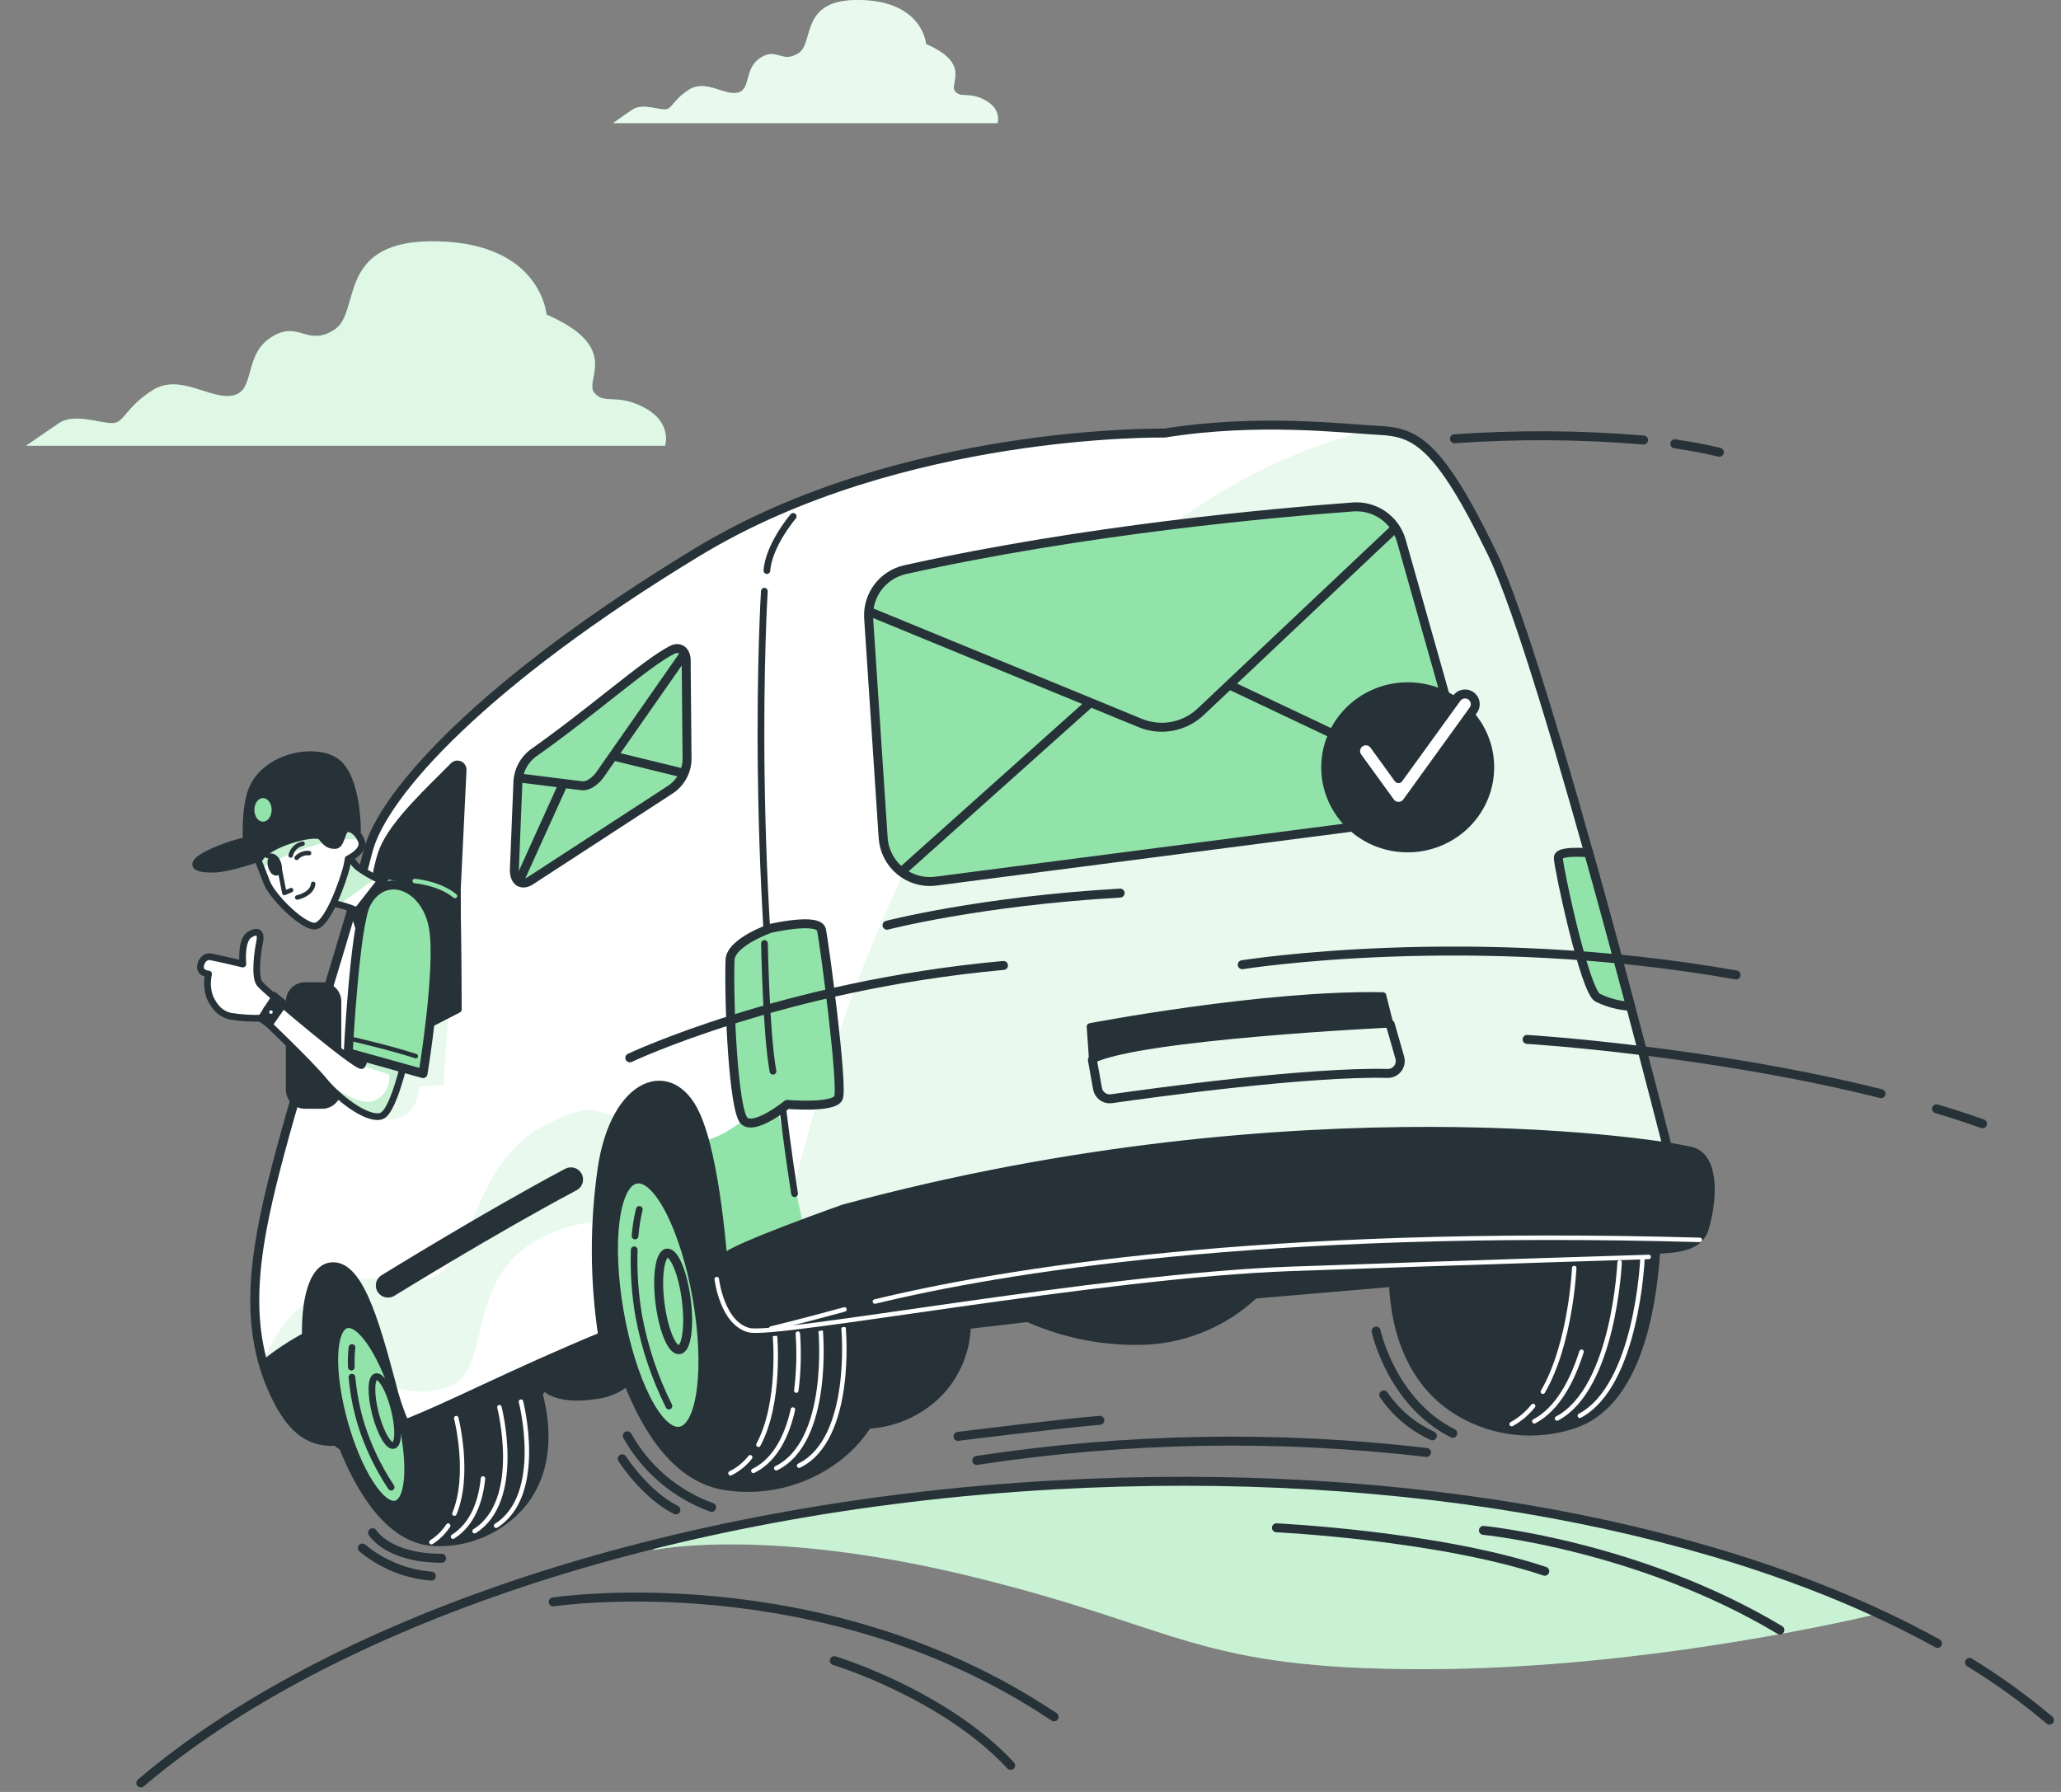 <svg width="230" height="200" viewBox="0 0 230 200" fill="none" xmlns="http://www.w3.org/2000/svg">
<rect x="0" y="0" width="230" height="200" fill="#808080" stroke="none"/>
<path d="M177.433 119.334V119.3C172.779 117.754 165.638 118.279 164.577 118.912C163.449 119.667 162.48 120.636 161.725 121.764C159.218 125.321 157.421 129.328 156.432 133.565L105.81 138.271C103.945 134.244 101.133 130.633 98.31 128.454C97.503 127.779 96.573 127.266 95.572 126.943C95.131 126.89 94.685 126.906 94.249 126.989C92.412 121.667 89.811 116.533 86.56 116.208C79.715 115.524 67.771 117.817 64.514 124.456C61.257 131.095 60.236 147.671 60.236 147.671L57.955 149.952C56.291 146.71 53.976 143.846 51.156 141.539C50.352 140.86 49.421 140.346 48.418 140.028C47.848 139.868 45.566 140.221 43.176 141.003C43.079 140.912 42.988 140.82 42.885 140.735C40.604 138.824 35.927 137.78 33.314 142.651C30.702 147.522 33.839 156.746 35.402 158.833C36.161 159.9 37.113 160.815 38.208 161.531C40.051 166.094 43.342 171.912 48.407 172.18C50.142 172.273 51.876 171.993 53.493 171.357C55.11 170.721 56.571 169.745 57.778 168.495C61.063 165.073 61.417 160.265 60.179 155.559L60.71 154.783C60.71 154.783 61.891 156.466 66.414 155.787C67.725 155.652 68.968 155.137 69.99 154.304C72.112 159.717 75.54 165.142 80.987 165.952C83.325 166.309 85.712 166.159 87.987 165.511C90.261 164.864 92.37 163.734 94.169 162.198C95.214 161.295 96.126 160.249 96.878 159.09C99.928 158.921 102.801 157.605 104.92 155.405C106.816 153.383 107.901 150.733 107.966 147.962L114.702 147.174C118.931 149.061 123.545 149.924 128.169 149.696C132.598 149.411 136.79 147.596 140.028 144.562L155.377 143.25C155.633 149.199 157.772 154.658 162.792 157.664C164.713 158.811 166.861 159.528 169.086 159.765C171.311 160.002 173.562 159.754 175.682 159.038C182.761 156.666 184.438 146.148 184.894 139.754C185.601 129.487 182.327 120.788 177.433 119.334Z" fill="#263238" stroke="#263238" stroke-width="0.75" stroke-linecap="round" stroke-linejoin="round"/>
<path d="M83.719 162.649C83.131 163.401 82.38 164.012 81.523 164.434" stroke="white" stroke-width="0.5" stroke-linecap="round" stroke-linejoin="round"/>
<path d="M86.486 149.131C86.486 149.131 87.164 156.546 84.638 161.252" stroke="white" stroke-width="0.5" stroke-linecap="round" stroke-linejoin="round"/>
<path d="M88.488 157.322C87.843 160.174 86.56 162.94 84.073 164.166" stroke="white" stroke-width="0.5" stroke-linecap="round" stroke-linejoin="round"/>
<path d="M91.585 148.566C91.585 148.566 92.725 160.892 86.628 163.87" stroke="white" stroke-width="0.5" stroke-linecap="round" stroke-linejoin="round"/>
<path d="M94.14 148.281C94.14 148.281 95.281 160.613 89.178 163.585" stroke="white" stroke-width="0.5" stroke-linecap="round" stroke-linejoin="round"/>
<path d="M171.091 156.922C170.435 157.75 169.621 158.439 168.695 158.947" stroke="white" stroke-width="0.5" stroke-linecap="round" stroke-linejoin="round"/>
<path d="M175.677 141.528C175.677 141.528 175.311 149.964 172.18 155.331" stroke="white" stroke-width="0.5" stroke-linecap="round" stroke-linejoin="round"/>
<path d="M176.492 150.871C175.465 154.116 173.823 157.265 171.228 158.634" stroke="white" stroke-width="0.5" stroke-linecap="round" stroke-linejoin="round"/>
<path d="M180.742 140.9C180.742 140.9 180.131 154.955 173.76 158.32" stroke="white" stroke-width="0.5" stroke-linecap="round" stroke-linejoin="round"/>
<path d="M183.285 140.592C183.285 140.592 182.675 154.641 176.304 158.012" stroke="white" stroke-width="0.5" stroke-linecap="round" stroke-linejoin="round"/>
<path d="M50.015 170.275C49.53 171.019 48.89 171.649 48.139 172.123" stroke="white" stroke-width="0.5" stroke-linecap="round" stroke-linejoin="round"/>
<path d="M50.916 158.28C50.916 158.28 52.525 164.554 50.711 168.94" stroke="white" stroke-width="0.5" stroke-linecap="round" stroke-linejoin="round"/>
<path d="M53.9 165.016C53.643 167.554 52.759 170.11 50.551 171.513" stroke="white" stroke-width="0.5" stroke-linecap="round" stroke-linejoin="round"/>
<path d="M55.73 157.059C55.73 157.059 58.411 167.469 52.958 170.897" stroke="white" stroke-width="0.5" stroke-linecap="round" stroke-linejoin="round"/>
<path d="M58.137 156.443C58.137 156.443 60.824 166.853 55.365 170.287" stroke="white" stroke-width="0.5" stroke-linecap="round" stroke-linejoin="round"/>
<path d="M77.799 144.905C79.156 152.667 78.306 159.307 75.911 159.735C73.515 160.162 70.463 154.196 69.106 146.433C67.748 138.67 68.598 132.031 71 131.603C73.401 131.175 76.441 137.136 77.799 144.905Z" fill="#92E3A9" stroke="#263238" stroke-linecap="round" stroke-linejoin="round"/>
<path d="M76.589 145.07C76.966 148.047 76.618 150.54 75.802 150.642C74.987 150.745 74.028 148.418 73.652 145.441C73.275 142.463 73.652 139.965 74.439 139.862C75.226 139.759 76.213 142.092 76.589 145.07Z" fill="#92E3A9" stroke="#263238" stroke-linecap="round" stroke-linejoin="round"/>
<path d="M70.868 137.951C70.949 136.952 71.108 135.96 71.342 134.985" stroke="#263238" stroke-width="0.75" stroke-linecap="round" stroke-linejoin="round"/>
<path d="M74.65 156.934C73.072 153.773 71.943 150.408 71.296 146.935C70.867 144.478 70.693 141.984 70.777 139.491" stroke="#263238" stroke-width="0.75" stroke-linecap="round" stroke-linejoin="round"/>
<path d="M44.23 167.975C45.955 167.498 46.098 162.585 44.551 157.002C43.004 151.419 40.352 147.281 38.628 147.759C36.903 148.237 36.76 153.15 38.307 158.732C39.854 164.315 42.506 168.453 44.23 167.975Z" fill="#92E3A9" stroke="#263238" stroke-linecap="round" stroke-linejoin="round"/>
<path d="M43.986 157.224C44.528 159.346 44.499 161.183 43.918 161.331C43.336 161.48 42.435 159.877 41.893 157.761C41.351 155.645 41.38 153.796 41.961 153.654C42.543 153.511 43.444 155.103 43.986 157.224Z" stroke="#263238" stroke-width="0.75" stroke-linecap="round" stroke-linejoin="round"/>
<path d="M39.206 152.587C39.175 151.856 39.199 151.124 39.281 150.397" stroke="#263238" stroke-width="0.75" stroke-linecap="round" stroke-linejoin="round"/>
<path d="M43.65 165.986C42.223 163.84 41.104 161.505 40.324 159.05C39.791 157.311 39.44 155.522 39.275 153.711" stroke="#263238" stroke-width="0.75" stroke-linecap="round" stroke-linejoin="round"/>
<path d="M166.499 61.725C160.487 49.319 157.892 48.241 153.894 48.036C149.895 47.831 140.455 46.656 129.937 48.338C129.937 48.338 100.597 47.825 77.895 61.577C54.196 75.933 42.663 88.545 41.049 95.081C39.434 101.618 33.925 118.65 31.312 128.415C28.7 138.18 26.92 146.781 30.251 154.686C32.265 159.466 34.41 160.904 37.164 160.881C36.743 160.124 36.371 159.341 36.052 158.537C33.314 151.755 33.645 142.052 36.771 141.425C39.897 140.798 41.762 147.294 43.65 154.378C44.024 155.94 44.532 157.466 45.167 158.941C49.838 157.179 57.322 153.238 67.269 149.142C66.325 142.92 66.304 136.593 67.207 130.365C68.678 120.629 74.901 118.478 77.61 124.405C79.852 129.287 80.685 140.216 80.907 143.9C84.9 142.526 88.242 141.619 90.301 141.493C90.301 141.493 124.342 133.805 149.433 133.189C174.524 132.573 187.078 131.974 187.078 131.974C187.078 131.974 172.511 74.108 166.499 61.725Z" fill="white"/>
<path d="M86.28 121.581C86.28 121.581 82.829 126.304 78.631 127.313C80.114 132.755 80.725 140.809 80.913 143.855C84.478 142.628 87.507 141.767 89.583 141.516C89.885 139.736 90.068 138.601 90.068 138.601L86.28 121.581Z" fill="#92E3A9"/>
<path opacity="0.2" d="M43.798 154.892C45.384 155.051 46.439 155.736 49.662 154.932C55.365 153.511 51.264 142.503 60.727 138.008C62.564 137.082 64.563 136.52 66.613 136.354C66.698 134.34 66.889 132.331 67.184 130.337C67.435 128.377 68.013 126.474 68.895 124.707C66.311 123.914 65.843 123.155 61.44 125.249C51.972 129.743 53.392 141.339 47.717 142.76C43.188 143.9 42.937 142.081 39.497 142.925C41.106 145.207 42.349 149.65 43.604 154.333C43.701 154.544 43.747 154.698 43.798 154.892Z" fill="#92E3A9"/>
<g style="mix-blend-mode:multiply">
<g style="mix-blend-mode:multiply" opacity="0.2">
<path d="M34.484 145.144C31.831 146.969 30.251 149.707 29.35 152.017C29.595 152.928 29.896 153.823 30.251 154.697C32.265 159.477 34.41 160.915 37.164 160.892C36.743 160.136 36.371 159.352 36.052 158.548C34.312 154.23 33.845 148.737 34.484 145.144Z" fill="#92E3A9"/>
</g>
</g>
<g style="mix-blend-mode:multiply" opacity="0.2">
<path d="M153.894 48.036L152.861 47.973C111.263 58.617 94.34 108.753 88.516 132.915C88.83 135.316 89.172 137.672 89.543 139.965C90.25 139.828 89.76 141.493 90.301 141.465C90.301 141.465 124.342 133.776 149.433 133.16C174.524 132.544 187.078 131.945 187.078 131.945C187.078 131.945 172.511 74.108 166.499 61.725C160.487 49.342 157.892 48.218 153.894 48.036Z" fill="#92E3A9"/>
</g>
<path d="M166.499 61.725C160.487 49.319 157.892 48.241 153.894 48.036C149.895 47.831 140.455 46.656 129.937 48.338C129.937 48.338 100.597 47.825 77.895 61.577C54.196 75.933 42.663 88.545 41.049 95.081C39.434 101.618 33.925 118.65 31.312 128.415C28.7 138.18 26.92 146.781 30.251 154.686C32.265 159.466 34.41 160.904 37.164 160.881C36.743 160.124 36.371 159.341 36.052 158.537C33.314 151.755 33.645 142.052 36.771 141.425C39.897 140.798 41.762 147.294 43.65 154.378C44.024 155.94 44.532 157.466 45.167 158.941C49.838 157.179 57.322 153.238 67.269 149.142C66.325 142.92 66.304 136.593 67.207 130.365C68.678 120.629 74.901 118.478 77.61 124.405C79.852 129.287 80.685 140.216 80.907 143.9C84.9 142.526 88.242 141.619 90.301 141.493C90.301 141.493 124.342 133.805 149.433 133.189C174.524 132.573 187.078 131.974 187.078 131.974C187.078 131.974 172.511 74.108 166.499 61.725Z" stroke="#263238" stroke-linecap="round" stroke-linejoin="round"/>
<path opacity="0.2" d="M41.984 124.331C42.376 124.656 42.852 124.863 43.358 124.927C43.863 124.991 44.376 124.909 44.836 124.69C46.633 123.971 46.815 121.268 46.815 121.268L49.508 121.091L50.049 112.644L44.117 114.976C44.117 114.976 42.526 123.253 41.984 124.331Z" fill="#92E3A9"/>
<path d="M34.204 149.034C32.501 149.939 30.89 151.009 29.396 152.228C29.632 153.063 29.918 153.884 30.251 154.686C32.265 159.466 34.41 160.903 37.164 160.881C36.743 160.124 36.371 159.341 36.052 158.536C34.883 155.502 34.257 152.285 34.204 149.034V149.034Z" fill="#263238" stroke="#263238" stroke-width="0.75" stroke-linecap="round" stroke-linejoin="round"/>
<path d="M43.29 144.322C43.136 144.322 42.985 144.279 42.852 144.2C42.72 144.121 42.611 144.007 42.538 143.872C42.434 143.675 42.411 143.445 42.475 143.231C42.539 143.018 42.685 142.838 42.88 142.731C43.017 142.657 54.116 135.778 63.311 130.89C63.41 130.837 63.519 130.804 63.631 130.794C63.743 130.783 63.855 130.794 63.963 130.827C64.071 130.86 64.171 130.913 64.257 130.985C64.344 131.056 64.416 131.144 64.469 131.244C64.522 131.343 64.554 131.451 64.565 131.563C64.576 131.675 64.565 131.788 64.532 131.896C64.499 132.003 64.445 132.103 64.374 132.19C64.302 132.277 64.214 132.349 64.115 132.401C54.926 137.284 43.832 144.157 43.695 144.231C43.571 144.296 43.431 144.327 43.29 144.322V144.322Z" fill="#263238" stroke="#263238" stroke-miterlimit="10"/>
<path d="M57.801 87.147L57.407 96.941C57.322 98.275 58.098 98.92 59.118 98.344L74.89 88.077C75.469 87.673 75.937 87.128 76.248 86.493C76.56 85.859 76.704 85.155 76.669 84.449L76.572 73.527C76.458 72.534 75.785 72.129 74.958 72.557C71.992 74.091 66.266 79.282 59.421 84.113C58.957 84.481 58.574 84.94 58.295 85.462C58.017 85.984 57.848 86.558 57.801 87.147V87.147Z" fill="#92E3A9" stroke="#263238" stroke-linecap="round" stroke-linejoin="round"/>
<path d="M68.456 84.387L76.162 86.269" stroke="#263238" stroke-linecap="round" stroke-linejoin="round"/>
<path d="M57.915 98.39L62.672 87.883" stroke="#263238" stroke-linecap="round" stroke-linejoin="round"/>
<path d="M57.892 86.822L64.885 87.695C65.609 87.803 66.511 87.204 67.167 86.166L76.293 73.099" stroke="#263238" stroke-linecap="round" stroke-linejoin="round"/>
<path d="M96.935 68.952L98.555 93.479C98.597 94.187 98.783 94.879 99.101 95.512C99.419 96.146 99.863 96.709 100.406 97.165C100.949 97.621 101.579 97.962 102.258 98.167C102.937 98.372 103.651 98.436 104.356 98.356L158.839 91.283C159.589 91.196 160.312 90.948 160.957 90.555C161.603 90.161 162.155 89.633 162.576 89.005C162.997 88.378 163.276 87.666 163.395 86.92C163.514 86.174 163.47 85.411 163.265 84.683L156.386 60.362C156.061 59.206 155.346 58.199 154.362 57.51C153.379 56.82 152.188 56.492 150.99 56.581C142.161 57.231 120.982 59.13 100.99 63.585C99.79 63.858 98.725 64.546 97.983 65.528C97.24 66.51 96.869 67.723 96.935 68.952V68.952Z" fill="#92E3A9" stroke="#263238" stroke-linecap="round" stroke-linejoin="round"/>
<path d="M137.432 76.555L162.307 88.339" stroke="#263238" stroke-linecap="round" stroke-linejoin="round"/>
<path d="M100.62 97.277L121.627 78.478" stroke="#263238" stroke-linecap="round" stroke-linejoin="round"/>
<path d="M97.118 68.308L127.262 80.702C128.394 81.164 129.636 81.288 130.837 81.058C132.038 80.828 133.146 80.255 134.027 79.407L155.513 59.119" stroke="#263238" stroke-linecap="round" stroke-linejoin="round"/>
<path d="M157.32 94.754C162.44 94.629 166.491 90.447 166.367 85.414C166.243 80.382 161.992 76.404 156.871 76.531C151.751 76.657 147.7 80.838 147.824 85.871C147.948 90.903 152.199 94.881 157.32 94.754Z" fill="#263238" stroke="#263238" stroke-width="0.75" stroke-linecap="round" stroke-linejoin="round"/>
<path d="M156.095 89.993H156.067C155.887 89.994 155.709 89.952 155.549 89.87C155.388 89.789 155.249 89.671 155.143 89.525L151.498 84.495C151.32 84.25 151.247 83.944 151.295 83.645C151.342 83.346 151.507 83.078 151.752 82.9C151.997 82.723 152.302 82.65 152.601 82.697C152.9 82.745 153.168 82.909 153.346 83.154L156.067 86.907L162.569 77.924C162.747 77.679 163.015 77.514 163.314 77.467C163.613 77.419 163.918 77.492 164.163 77.67C164.408 77.848 164.573 78.116 164.62 78.415C164.668 78.714 164.595 79.019 164.417 79.264L157.002 89.531C156.897 89.673 156.76 89.789 156.603 89.869C156.446 89.949 156.272 89.992 156.095 89.993Z" fill="white" stroke="#263238" stroke-linecap="round" stroke-linejoin="round"/>
<path d="M121.644 114.577C121.644 114.577 141.037 110.858 154.327 111.12L155.126 114.314C155.126 114.314 127.222 115.638 121.906 118.307L121.644 114.577Z" fill="#263238" stroke="#263238" stroke-width="0.75" stroke-linecap="round" stroke-linejoin="round"/>
<path d="M121.906 118.296L122.477 121.49C122.536 121.846 122.732 122.165 123.023 122.378C123.314 122.591 123.677 122.682 124.034 122.631C128.899 121.935 145.977 119.591 154.835 119.808C155.053 119.814 155.27 119.769 155.467 119.676C155.665 119.583 155.837 119.445 155.971 119.273C156.105 119.101 156.197 118.899 156.238 118.685C156.28 118.47 156.27 118.249 156.209 118.039L155.148 114.326" stroke="#263238" stroke-linecap="round" stroke-linejoin="round"/>
<path d="M51.139 112.655L51.031 99.479L51.686 85.933C51.691 85.803 51.657 85.675 51.588 85.565C51.519 85.455 51.419 85.369 51.3 85.317C51.181 85.266 51.049 85.251 50.922 85.275C50.794 85.299 50.677 85.362 50.586 85.454C48.133 87.963 43.935 91.762 42.691 94.876C41.077 98.909 39.166 118.758 39.166 118.758L51.139 112.655Z" fill="#263238" stroke="#263238" stroke-width="0.75" stroke-linecap="round" stroke-linejoin="round"/>
<path d="M35.95 110.008H34.039C33.065 110.008 32.276 110.797 32.276 111.771V121.616C32.276 122.589 33.065 123.378 34.039 123.378H35.95C36.923 123.378 37.712 122.589 37.712 121.616V111.771C37.712 110.797 36.923 110.008 35.95 110.008Z" fill="#263238" stroke="#263238" stroke-width="0.75" stroke-linecap="round" stroke-linejoin="round"/>
<path d="M37.153 100.814C38.057 100.987 38.941 101.257 39.788 101.618C40.491 101.964 41.129 102.427 41.676 102.987L44.528 99.217C44.528 99.217 40.347 97.466 39.554 96.399L38.767 95.327L37.153 100.814Z" fill="white"/>
<g style="mix-blend-mode:multiply" opacity="0.5">
<path d="M39.549 96.399L38.813 95.378L38.727 95.435L37.153 100.797C37.153 100.797 37.455 100.854 37.883 100.956L41.961 98.002C41.07 97.612 40.254 97.069 39.549 96.399V96.399Z" fill="#92E3A9"/>
</g>
<path d="M37.153 100.814C38.057 100.987 38.941 101.257 39.788 101.618C40.491 101.964 41.129 102.427 41.676 102.987L44.528 99.217C44.528 99.217 40.347 97.466 39.554 96.399L38.767 95.327L37.153 100.814Z" stroke="#263238" stroke-width="0.75" stroke-linecap="round" stroke-linejoin="round"/>
<path d="M43.176 97.614L39.691 102.057L40.165 103.569L45.475 98.053L43.176 97.614Z" fill="#92E3A9" stroke="#263238" stroke-linecap="round" stroke-linejoin="round"/>
<path d="M37.598 85.06C35.242 83.234 29.105 84.398 27.901 88.722C27.16 91.385 27.571 95.378 27.571 95.378L34.563 93.895L35.134 94.756C36.275 96.467 38.744 95.327 39.383 94.756C39.731 94.454 39.708 93.564 39.617 92.828L39.897 92.766C39.897 92.766 39.948 86.891 37.598 85.06Z" fill="#263238" stroke="#263238" stroke-width="0.75" stroke-linecap="round" stroke-linejoin="round"/>
<path d="M34.986 93.37C31.916 93.028 28.809 93.324 25.859 94.237C21.296 95.766 20.595 97.089 23.863 97.01C27.131 96.93 34.986 93.37 34.986 93.37Z" fill="#263238" stroke="#263238" stroke-width="0.75" stroke-linecap="round" stroke-linejoin="round"/>
<path d="M29.35 91.71C29.883 91.71 30.314 91.121 30.314 90.393C30.314 89.665 29.883 89.075 29.35 89.075C28.818 89.075 28.386 89.665 28.386 90.393C28.386 91.121 28.818 91.71 29.35 91.71Z" fill="#92E3A9"/>
<path d="M51.031 99.479C51.031 99.479 44.785 97.894 42.863 99.354C40.94 100.814 40.45 103.227 41.066 106.153C41.682 109.079 43.182 116.773 43.182 116.773L51.139 112.655L51.031 99.479Z" fill="#263238" stroke="#263238" stroke-width="0.75" stroke-linecap="round" stroke-linejoin="round"/>
<path d="M41.117 115.547C41.117 115.547 40.781 118.501 40.387 118.918C39.993 119.334 29.613 110.613 28.979 109.791C28.346 108.97 28.78 106.038 28.979 105.12C29.179 104.202 28.843 103.7 27.839 104.333C26.835 104.966 27.103 107.601 27.103 107.601C27.103 107.601 24.04 106.865 23.43 106.78C22.819 106.694 22.289 107.453 22.38 108.057C22.471 108.662 23.276 108.713 23.276 108.713C23.07 109.589 23.127 110.506 23.441 111.349C23.977 112.455 24.582 113.151 25.723 113.425C26.899 113.608 28.091 113.681 29.282 113.641C29.282 113.641 34.586 118.695 36.126 120.583C37.666 122.471 40.912 125.038 42.526 124.576C44.14 124.114 45.68 116.054 45.68 116.054L41.117 115.547Z" fill="white"/>
<g style="mix-blend-mode:multiply" opacity="0.5">
<path d="M40.387 118.918L43.422 119.927C43.518 120.564 43.383 121.214 43.042 121.76C42.701 122.306 42.176 122.712 41.562 122.905C40.222 123.35 37.815 121.827 36.103 120.543L36.155 120.606C37.723 122.5 40.94 125.061 42.555 124.599C44.169 124.137 45.709 116.077 45.709 116.077L41.117 115.507C41.117 115.507 40.781 118.501 40.387 118.918Z" fill="#92E3A9"/>
</g>
<path d="M41.117 115.547C41.117 115.547 40.781 118.501 40.387 118.918C39.993 119.334 29.613 110.613 28.979 109.791C28.346 108.97 28.78 106.038 28.979 105.12C29.179 104.202 28.843 103.7 27.839 104.333C26.835 104.966 27.103 107.601 27.103 107.601C27.103 107.601 24.04 106.865 23.43 106.78C22.819 106.694 22.289 107.453 22.38 108.057C22.471 108.662 23.276 108.713 23.276 108.713C23.07 109.589 23.127 110.506 23.441 111.349C23.977 112.455 24.582 113.151 25.723 113.425C26.899 113.608 28.091 113.681 29.282 113.641C29.282 113.641 34.586 118.695 36.126 120.583C37.666 122.471 40.912 125.038 42.526 124.576C44.14 124.114 45.68 116.054 45.68 116.054L41.117 115.547Z" stroke="#263238" stroke-width="0.75" stroke-linecap="round" stroke-linejoin="round"/>
<path d="M30.742 111.394L29.282 113.664L30.029 114.172L31.523 112.033L30.742 111.394Z" fill="#263238" stroke="#263238" stroke-miterlimit="10"/>
<path d="M30.24 113.533C30.555 113.533 30.81 113.278 30.81 112.963C30.81 112.648 30.555 112.393 30.24 112.393C29.925 112.393 29.67 112.648 29.67 112.963C29.67 113.278 29.925 113.533 30.24 113.533Z" fill="white" stroke="#263238" stroke-width="0.75" stroke-linecap="round" stroke-linejoin="round"/>
<path d="M28.843 96.108C28.843 96.108 29.191 96.969 29.772 98.481C30.354 99.992 33.48 103.181 35.008 103.363C36.537 103.546 38.368 97.99 38.659 96.844C38.756 96.467 38.853 95.863 38.853 95.863C38.853 95.863 40.775 94.956 40.33 93.861C39.885 92.765 38.984 92.263 38.556 92.6C38.128 92.936 38.054 94.357 37.415 94.368C36.777 94.38 36.429 94.18 35.864 93.427C35.299 92.674 29.447 94.237 28.843 96.108Z" fill="white"/>
<path opacity="0.5" d="M35.852 93.427C35.282 92.679 29.447 94.242 28.843 96.107L29.173 96.952C31.404 95.606 33.828 94.612 36.36 94.003C36.171 93.829 36.001 93.636 35.852 93.427V93.427Z" fill="#92E3A9"/>
<g style="mix-blend-mode:multiply">
<g style="mix-blend-mode:multiply" opacity="0.5">
<path d="M40.256 93.706C39.788 92.725 38.961 92.28 38.545 92.6C38.284 92.94 38.09 93.328 37.974 93.741C38.732 93.656 39.496 93.644 40.256 93.706V93.706Z" fill="#92E3A9"/>
</g>
</g>
<path d="M28.843 96.108C28.843 96.108 29.191 96.969 29.772 98.481C30.354 99.992 33.48 103.181 35.008 103.363C36.537 103.546 38.368 97.99 38.659 96.844C38.756 96.467 38.853 95.863 38.853 95.863C38.853 95.863 40.775 94.956 40.33 93.861C39.885 92.765 38.984 92.263 38.556 92.6C38.128 92.936 38.054 94.357 37.415 94.368C36.777 94.38 36.429 94.18 35.864 93.427C35.299 92.674 29.447 94.237 28.843 96.108Z" stroke="#263238" stroke-width="0.75" stroke-linecap="round" stroke-linejoin="round"/>
<path d="M30.913 96.519C31.016 96.867 30.981 97.186 30.845 97.226C30.708 97.266 30.508 97.015 30.405 96.656C30.303 96.296 30.337 95.988 30.474 95.948C30.611 95.908 30.81 96.182 30.913 96.519Z" fill="#263238" stroke="#263238" stroke-miterlimit="10"/>
<path d="M29.852 95.549C30.651 95.321 30.993 95.92 31.09 96.473L31.238 97.129L31.734 99.667L32.487 99.348" stroke="#263238" stroke-width="0.5" stroke-linecap="round" stroke-linejoin="round"/>
<path d="M33.103 95.743C33.277 95.552 33.493 95.406 33.734 95.314C33.974 95.223 34.233 95.19 34.489 95.218" stroke="#263238" stroke-width="0.5" stroke-linecap="round" stroke-linejoin="round"/>
<path d="M33.765 94.163C33.44 94.231 33.143 94.392 32.908 94.626C32.673 94.859 32.511 95.156 32.442 95.481" stroke="#263238" stroke-width="0.5" stroke-linecap="round" stroke-linejoin="round"/>
<path d="M33.166 100.169C33.166 100.169 34.82 99.838 34.951 98.652" stroke="#263238" stroke-width="0.5" stroke-linecap="round" stroke-linejoin="round"/>
<path d="M47.209 119.825L38.858 117.498C38.858 117.498 39.594 103.238 40.883 100.825C42.891 97.078 47.494 98.766 48.361 103.478C49.171 107.927 47.209 119.825 47.209 119.825Z" fill="#92E3A9" stroke="#263238" stroke-linecap="round" stroke-linejoin="round"/>
<path d="M39.058 115.912C39.058 115.912 43.621 116.961 46.399 117.874" stroke="#263238" stroke-width="0.5" stroke-linecap="round" stroke-linejoin="round"/>
<path d="M46.285 98.332C46.285 98.332 49 98.544 50.774 100.004" stroke="#92E3A9" stroke-width="0.5" stroke-linecap="round" stroke-linejoin="round"/>
<path d="M94.129 134.808C94.129 134.808 81.968 139.098 80.856 140.267C79.744 141.436 79.858 145.999 82.481 148.218C85.105 150.437 103.808 145.406 117.178 143.94C130.548 142.474 159.9 140.318 171.878 139.737C183.856 139.155 189.303 140.735 190.353 136.999C191.402 133.263 191.271 129.27 188.989 128.46C186.708 127.65 145.138 120.994 94.129 134.808Z" fill="#263238" stroke="#263238" stroke-width="0.75" stroke-linecap="round" stroke-linejoin="round"/>
<path d="M79.989 142.76C79.989 142.76 80.559 147.705 83.599 148.464C86.64 149.222 122.768 142.378 144.06 141.619C165.353 140.86 183.987 140.29 183.987 140.29" stroke="white" stroke-width="0.5" stroke-linecap="round" stroke-linejoin="round"/>
<path d="M97.636 145.269C111.759 141.847 140.809 137.01 189.691 138.385" stroke="white" stroke-width="0.5" stroke-linecap="round" stroke-linejoin="round"/>
<path d="M86.058 148.281C86.058 148.281 89.303 147.494 94.237 146.148" stroke="white" stroke-width="0.5" stroke-linecap="round" stroke-linejoin="round"/>
<path d="M89.035 148.846C89.189 150.966 89.131 153.096 88.864 155.206" stroke="white" stroke-width="0.5" stroke-linecap="round" stroke-linejoin="round"/>
<path d="M88.516 57.636C88.516 57.636 85.795 60.824 85.584 63.682" stroke="#263238" stroke-width="0.75" stroke-linecap="round" stroke-linejoin="round"/>
<path d="M85.299 65.986C85.299 65.986 83.251 98.561 88.67 133.229" stroke="#263238" stroke-width="0.75" stroke-linecap="round" stroke-linejoin="round"/>
<path d="M85.944 103.626C85.944 103.626 81.523 105.166 81.466 107.162C81.318 112.529 81.883 123.983 83.052 125.095C84.221 126.207 87.855 123.264 87.855 123.264C87.855 123.264 92.988 123.709 93.558 122.557C94.129 121.405 91.99 105.189 91.67 103.774C91.351 102.36 85.944 103.626 85.944 103.626Z" fill="#92E3A9" stroke="#263238" stroke-linecap="round" stroke-linejoin="round"/>
<path d="M178.278 111.349C179.428 111.911 180.678 112.24 181.956 112.318C180.542 107.002 178.939 101.082 177.285 95.173C175.791 95.07 173.863 95.07 173.903 95.743C173.931 96.895 176.834 110.516 178.278 111.349Z" fill="#92E3A9" stroke="#263238" stroke-linecap="round" stroke-linejoin="round"/>
<path d="M85.311 105.303C85.311 105.303 85.504 115.57 86.263 119.562" stroke="#263238" stroke-width="0.75" stroke-linecap="round" stroke-linejoin="round"/>
<path d="M138.63 107.675C138.63 107.675 164.081 103.574 193.735 108.816" stroke="#263238" stroke-linecap="round" stroke-linejoin="round"/>
<path d="M216.111 123.754C217.862 124.279 219.585 124.832 221.245 125.426" stroke="#263238" stroke-linecap="round" stroke-linejoin="round"/>
<path d="M170.418 116.009C170.418 116.009 190.598 117.235 209.922 122.066" stroke="#263238" stroke-linecap="round" stroke-linejoin="round"/>
<path d="M108.999 163.003C125.615 160.464 142.496 160.163 159.192 162.108" stroke="#263238" stroke-linecap="round" stroke-linejoin="round"/>
<path d="M106.911 160.316C106.911 160.316 118.855 158.822 122.739 158.525" stroke="#263238" stroke-linecap="round" stroke-linejoin="round"/>
<path d="M186.902 49.536C188.613 49.781 190.324 50.106 191.875 50.477" stroke="#263238" stroke-linecap="round" stroke-linejoin="round"/>
<path d="M162.312 48.972C169.34 48.475 176.396 48.523 183.417 49.114" stroke="#263238" stroke-linecap="round" stroke-linejoin="round"/>
<path d="M70.287 118.068C70.287 118.068 87.33 109.997 111.987 107.755" stroke="#263238" stroke-linecap="round" stroke-linejoin="round"/>
<path d="M98.988 103.266C98.988 103.266 109.307 100.58 125.004 99.679" stroke="#263238" stroke-linecap="round" stroke-linejoin="round"/>
<path d="M70.007 160.253C72.078 163.963 75.421 166.799 79.418 168.239" stroke="#263238" stroke-linecap="round" stroke-linejoin="round"/>
<path d="M69.437 162.82C69.437 162.82 72.004 166.813 75.426 168.524" stroke="#263238" stroke-linecap="round" stroke-linejoin="round"/>
<path d="M153.568 148.561C153.568 148.561 155.28 156.546 162.124 159.968" stroke="#263238" stroke-linecap="round" stroke-linejoin="round"/>
<path d="M154.424 155.69C155.78 157.677 157.654 159.255 159.843 160.254" stroke="#263238" stroke-linecap="round" stroke-linejoin="round"/>
<path d="M41.579 171.068C41.579 171.068 43.29 173.92 49.279 173.92" stroke="#263238" stroke-linecap="round" stroke-linejoin="round"/>
<path d="M40.438 172.779C42.62 174.594 45.31 175.69 48.139 175.916" stroke="#263238" stroke-linecap="round" stroke-linejoin="round"/>
<path d="M117.543 165.741C102.394 166.565 87.357 168.814 72.631 172.46L72.985 172.99C72.985 172.99 85.533 170.327 108.725 176.03C131.917 181.734 133.445 186.297 158.919 186.297C184.392 186.297 209.112 180.217 209.112 180.217L206.021 178.506C183.149 168.827 151.8 163.824 117.543 165.741Z" fill="#92E3A9"/>
<path opacity="0.5" d="M117.543 165.741C102.394 166.565 87.357 168.814 72.631 172.46L72.985 172.99C72.985 172.99 85.533 170.327 108.725 176.03C131.917 181.734 133.445 186.297 158.919 186.297C184.392 186.297 209.112 180.217 209.112 180.217L206.021 178.506C183.149 168.827 151.8 163.824 117.543 165.741Z" fill="white"/>
<path d="M61.737 178.791C61.737 178.791 91.682 174.228 117.634 191.625" stroke="#263238" stroke-linecap="round" stroke-linejoin="round"/>
<path d="M93.108 185.351C93.108 185.351 105.371 189.058 112.786 197.043" stroke="#263238" stroke-linecap="round" stroke-linejoin="round"/>
<path d="M165.546 170.806C165.546 170.806 182.943 172.517 198.629 181.929" stroke="#263238" stroke-linecap="round" stroke-linejoin="round"/>
<path d="M219.79 185.544C222.923 187.461 225.905 189.614 228.711 191.984" stroke="#263238" stroke-linecap="round" stroke-linejoin="round"/>
<path d="M15.712 199C36.503 181.318 74.068 168.199 117.543 165.741C157.225 163.488 193.016 170.595 216.219 183.423" stroke="#263238" stroke-linecap="round" stroke-linejoin="round"/>
<path d="M142.446 170.521C142.446 170.521 160.413 171.376 172.391 175.369" stroke="#263238" stroke-linecap="round" stroke-linejoin="round"/>
<path d="M60.984 35.111C60.984 35.111 60.413 27.223 48.863 26.938C37.313 26.653 40.404 34.832 37.307 36.806C34.21 38.779 33.36 35.665 30.257 37.65C27.154 39.635 28.546 43.57 26.03 44.135C23.515 44.7 20.11 41.597 17.013 43.565C13.915 45.532 13.91 47.227 12.501 47.227C11.092 47.227 8.274 46.086 6.586 47.227C4.898 48.367 2.919 49.748 2.919 49.748H74.216C74.216 49.748 75.061 47.209 71.935 45.521C68.809 43.833 67.423 45.236 66.3 43.81C65.176 42.384 69.437 38.779 60.984 35.111Z" fill="#92E3A9"/>
<path d="M103.346 4.921C103.346 4.921 103.004 0.175 96.057 0.004C89.109 -0.167 90.969 4.756 89.104 5.942C87.238 7.128 86.731 5.263 84.866 6.45C83.001 7.636 83.85 10.009 82.322 10.345C80.793 10.682 78.763 8.822 76.897 10.009C75.032 11.195 75.032 12.211 74.182 12.211C73.332 12.211 71.638 11.537 70.623 12.211C69.608 12.884 68.421 13.739 68.421 13.739H111.314C111.314 13.739 111.822 12.211 109.957 11.195C108.092 10.18 107.248 11.024 106.569 10.18C105.89 9.336 108.434 7.128 103.346 4.921Z" fill="#92E3A9"/>
<path opacity="0.7" d="M60.984 35.111C60.984 35.111 60.413 27.223 48.863 26.938C37.313 26.653 40.404 34.832 37.307 36.806C34.21 38.779 33.36 35.665 30.257 37.65C27.154 39.635 28.546 43.57 26.03 44.135C23.515 44.7 20.11 41.597 17.013 43.565C13.915 45.532 13.91 47.227 12.501 47.227C11.092 47.227 8.274 46.086 6.586 47.227C4.898 48.367 2.919 49.748 2.919 49.748H74.216C74.216 49.748 75.061 47.209 71.935 45.521C68.809 43.833 67.423 45.236 66.3 43.81C65.176 42.384 69.437 38.779 60.984 35.111Z" fill="white"/>
<path opacity="0.8" d="M103.346 4.921C103.346 4.921 103.004 0.175 96.057 0.004C89.109 -0.167 90.969 4.756 89.104 5.942C87.238 7.128 86.731 5.263 84.866 6.45C83.001 7.636 83.85 10.009 82.322 10.345C80.793 10.682 78.763 8.822 76.897 10.009C75.032 11.195 75.032 12.211 74.182 12.211C73.332 12.211 71.638 11.537 70.623 12.211C69.608 12.884 68.421 13.739 68.421 13.739H111.314C111.314 13.739 111.822 12.211 109.957 11.195C108.092 10.18 107.248 11.024 106.569 10.18C105.89 9.336 108.434 7.128 103.346 4.921Z" fill="white"/>
</svg>
